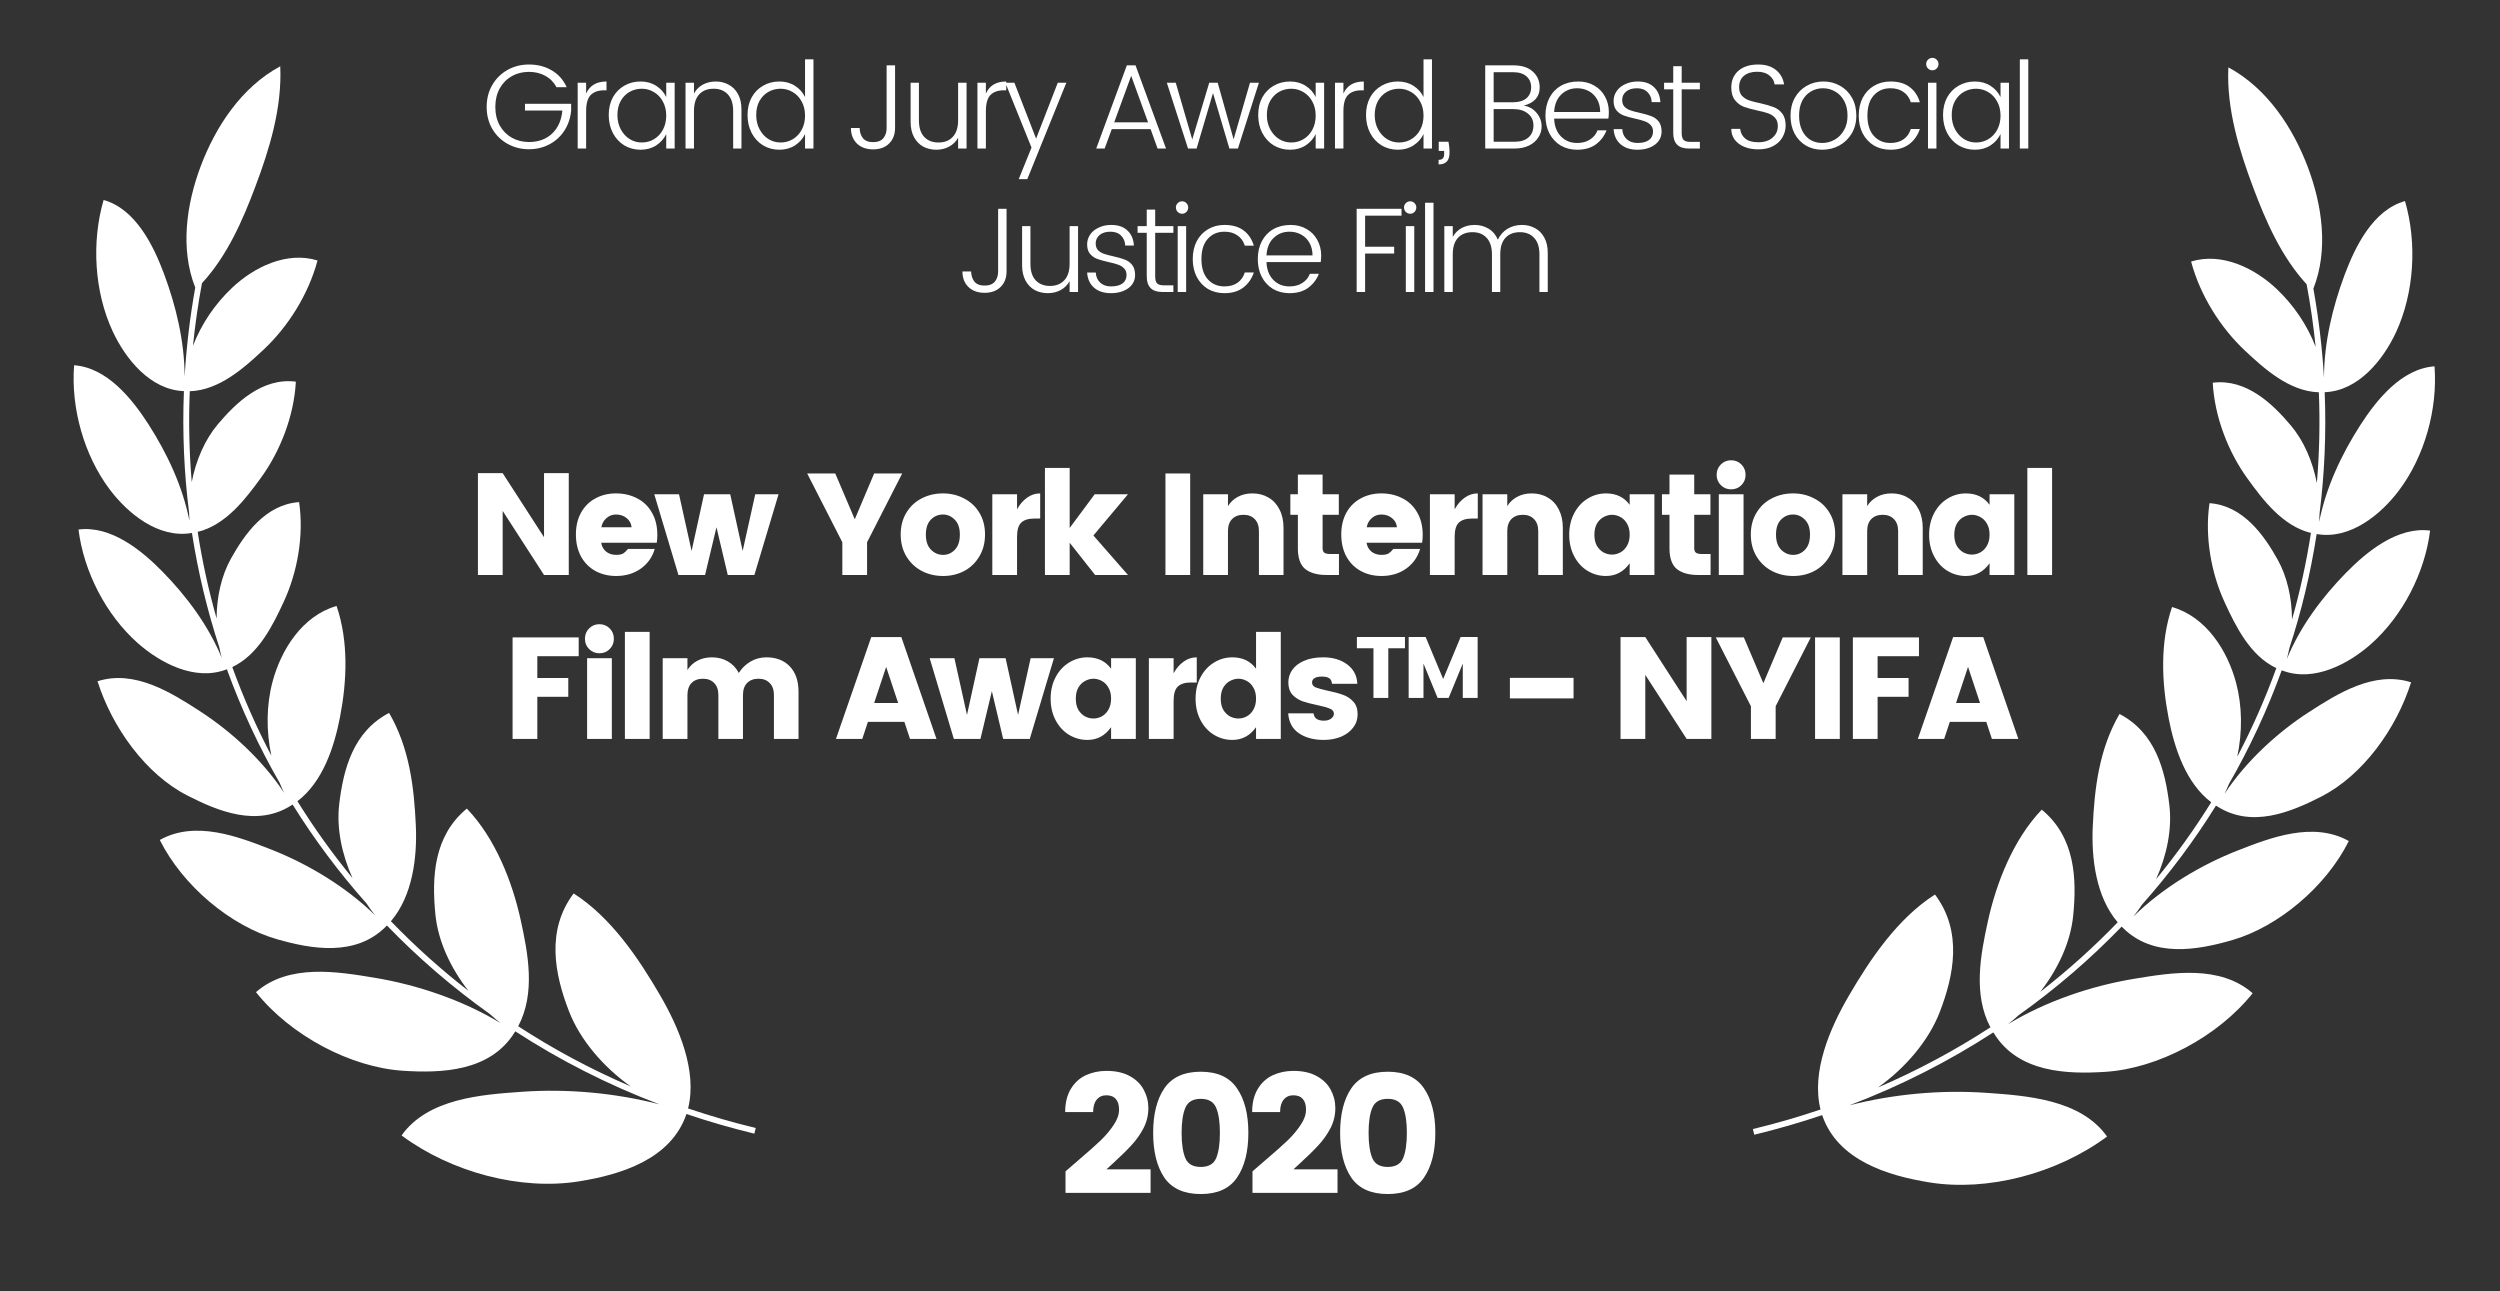 <svg width="122" height="63" viewBox="0 0 122 63" fill="none" xmlns="http://www.w3.org/2000/svg">
<rect x="0" y="0" width="122" height="63" fill="#333333" stroke="none"/>
<path d="M9.528 14.033C8.778 12.134 9.104 9.949 9.794 8.113C10.521 6.18 11.786 4.252 13.676 3.235C13.77 5.272 13.146 7.285 12.464 9.099C11.851 10.732 11.099 12.471 9.856 13.82C9.665 14.843 9.519 15.863 9.416 16.879C9.828 15.806 10.496 14.828 11.329 14.042C12.401 13.03 13.997 12.249 15.495 12.711C15.056 14.362 14.056 15.944 12.872 17.054C11.94 17.928 10.709 19.048 9.26 19.092C9.2 20.586 9.234 22.066 9.357 23.527C9.562 22.458 10 21.452 10.633 20.702C11.502 19.672 12.792 18.414 14.438 18.625C14.348 20.296 13.68 22.008 12.749 23.294C12.009 24.316 11.033 25.619 9.647 25.956C9.869 27.39 10.178 28.802 10.57 30.182C10.574 29.125 10.808 28.087 11.273 27.255C11.928 26.081 12.947 24.617 14.596 24.503C14.838 26.142 14.51 27.934 13.85 29.359C13.322 30.498 12.618 31.951 11.335 32.552C11.874 34.038 12.511 35.482 13.242 36.876C12.986 35.674 12.996 34.408 13.3 33.269C13.718 31.699 14.757 30.049 16.425 29.571C17.015 31.304 16.933 33.239 16.591 35.001C16.309 36.452 15.755 38.156 14.514 39.099C15.325 40.405 16.223 41.658 17.202 42.851C16.676 41.681 16.415 40.402 16.555 39.231C16.759 37.525 17.24 35.699 18.988 34.79C19.979 36.496 20.209 38.409 20.293 40.3C20.361 41.828 20.141 43.712 19.076 44.956C20.247 46.169 21.51 47.306 22.86 48.353C21.989 47.239 21.379 45.931 21.249 44.638C21.067 42.811 21.156 40.8 22.782 39.459C24.173 40.908 25.003 43.04 25.409 44.893C25.769 46.531 26.144 48.469 25.288 50.081C27.005 51.199 28.838 52.184 30.777 53.017C29.413 52.048 28.296 50.719 27.765 49.346C27.068 47.547 26.637 45.403 27.994 43.6C29.813 44.762 31.15 46.744 32.203 48.552C33.107 50.103 34.043 52.244 33.578 54.092C34.651 54.455 35.752 54.774 36.88 55.046L36.812 55.322C35.681 55.048 34.576 54.728 33.499 54.364C32.744 56.589 30.271 57.324 28.271 57.648C25.421 58.11 22.029 57.215 19.596 55.41C20.88 53.601 23.499 53.418 25.475 53.279L25.5 53.277C27.665 53.126 30.005 53.328 32.181 53.892C29.667 52.938 27.315 51.738 25.146 50.328L25.114 50.378C23.925 52.3 21.539 52.375 19.666 52.253C17.124 52.088 14.189 50.547 12.491 48.417C14.088 47.019 16.448 47.41 18.276 47.714L18.285 47.715C20.326 48.053 22.556 48.791 24.427 49.927C24.249 49.787 24.075 49.639 23.905 49.484C22.085 48.19 20.407 46.743 18.883 45.165C18.866 45.182 18.848 45.2 18.829 45.218C17.348 46.703 15.191 46.314 13.508 45.831C11.255 45.184 8.918 43.231 7.798 40.99C9.534 40.021 11.608 40.82 13.222 41.452C14.992 42.145 16.866 43.255 18.307 44.669C18.158 44.482 18.017 44.287 17.883 44.085C16.544 42.578 15.339 40.964 14.28 39.262L14.227 39.295C12.551 40.373 10.653 39.592 9.148 38.824C7.108 37.783 5.469 35.495 4.76 33.245C6.57 32.667 8.358 33.802 9.748 34.7C11.268 35.683 12.808 37.084 13.865 38.691C13.788 38.533 13.715 38.371 13.649 38.206C12.633 36.439 11.77 34.584 11.072 32.66L11.036 32.672L11.033 32.674C9.509 33.251 7.813 32.353 6.706 31.369C5.169 30 4.085 27.896 3.831 25.841C5.42 25.636 6.916 26.861 7.94 27.906C9.117 29.109 10.174 30.531 10.824 32.11C10.777 31.939 10.736 31.764 10.702 31.588C10.111 29.78 9.663 27.916 9.367 26.009L9.344 26.012L9.336 26.013C7.726 26.281 6.236 25.06 5.347 23.875C4.098 22.212 3.455 19.911 3.616 17.825C5.221 17.937 6.442 19.459 7.235 20.69C8.152 22.115 8.912 23.728 9.245 25.416C9.235 25.282 9.229 25.146 9.227 25.011C8.982 23.071 8.895 21.091 8.975 19.086L8.97 19.086C7.333 19.027 6.122 17.511 5.498 16.166C4.603 14.242 4.46 11.809 5.056 9.759C6.617 10.196 7.487 11.981 8.001 13.355C8.593 14.94 9.006 16.668 9.01 18.386C9.095 16.945 9.266 15.492 9.528 14.033Z" fill="white"/>
<path d="M52.675 56.575C53.122 56.194 53.472 55.883 53.725 55.641C53.979 55.392 54.188 55.142 54.354 54.888C54.524 54.635 54.61 54.389 54.61 54.152C54.61 53.921 54.557 53.747 54.453 53.632C54.348 53.51 54.194 53.45 53.99 53.45C53.791 53.45 53.634 53.521 53.519 53.665C53.403 53.802 53.345 54.004 53.345 54.268H51.981C51.981 53.822 52.072 53.447 52.254 53.144C52.436 52.841 52.678 52.617 52.981 52.474C53.29 52.331 53.629 52.259 53.998 52.259C54.45 52.259 54.83 52.345 55.139 52.516C55.448 52.686 55.673 52.91 55.817 53.185C55.966 53.461 56.04 53.758 56.04 54.078C56.04 54.425 55.96 54.753 55.8 55.062C55.641 55.365 55.445 55.641 55.213 55.889C54.987 56.136 54.687 56.431 54.312 56.773C54.307 56.779 54.202 56.875 53.998 57.062H56.148V58.212H51.997V57.162L52.675 56.575ZM56.819 57.468C56.456 56.927 56.274 56.2 56.274 55.285C56.274 54.37 56.456 53.645 56.819 53.111C57.189 52.571 57.781 52.3 58.597 52.3C59.413 52.3 60.002 52.571 60.366 53.111C60.735 53.645 60.92 54.37 60.92 55.285C60.92 56.2 60.735 56.927 60.366 57.468C60.002 58.002 59.413 58.269 58.597 58.269C57.781 58.269 57.189 58.002 56.819 57.468ZM59.349 56.517C59.471 56.225 59.531 55.814 59.531 55.285C59.531 54.756 59.471 54.348 59.349 54.061C59.228 53.769 58.977 53.623 58.597 53.623C58.217 53.623 57.966 53.769 57.845 54.061C57.723 54.348 57.663 54.756 57.663 55.285C57.663 55.814 57.723 56.225 57.845 56.517C57.966 56.803 58.217 56.947 58.597 56.947C58.977 56.947 59.228 56.803 59.349 56.517ZM61.799 56.575C62.246 56.194 62.596 55.883 62.849 55.641C63.103 55.392 63.312 55.142 63.477 54.888C63.648 54.635 63.734 54.389 63.734 54.152C63.734 53.921 63.681 53.747 63.577 53.632C63.472 53.51 63.318 53.45 63.114 53.45C62.915 53.45 62.758 53.521 62.642 53.665C62.527 53.802 62.469 54.004 62.469 54.268H61.105C61.105 53.822 61.196 53.447 61.378 53.144C61.559 52.841 61.802 52.617 62.105 52.474C62.414 52.331 62.753 52.259 63.122 52.259C63.574 52.259 63.954 52.345 64.263 52.516C64.571 52.686 64.797 52.91 64.941 53.185C65.09 53.461 65.164 53.758 65.164 54.078C65.164 54.425 65.084 54.753 64.924 55.062C64.764 55.365 64.569 55.641 64.337 55.889C64.111 56.136 63.811 56.431 63.436 56.773C63.431 56.779 63.326 56.875 63.122 57.062H65.271V58.212H61.121V57.162L61.799 56.575ZM65.943 57.468C65.58 56.927 65.398 56.2 65.398 55.285C65.398 54.37 65.58 53.645 65.943 53.111C66.313 52.571 66.905 52.3 67.721 52.3C68.537 52.3 69.126 52.571 69.49 53.111C69.859 53.645 70.044 54.37 70.044 55.285C70.044 56.2 69.859 56.927 69.49 57.468C69.126 58.002 68.537 58.269 67.721 58.269C66.905 58.269 66.313 58.002 65.943 57.468ZM68.473 56.517C68.594 56.225 68.655 55.814 68.655 55.285C68.655 54.756 68.594 54.348 68.473 54.061C68.352 53.769 68.101 53.623 67.721 53.623C67.341 53.623 67.09 53.769 66.969 54.061C66.847 54.348 66.787 54.756 66.787 55.285C66.787 55.814 66.847 56.225 66.969 56.517C67.09 56.803 67.341 56.947 67.721 56.947C68.101 56.947 68.352 56.803 68.473 56.517Z" fill="white"/>
<path d="M112.893 14.085C113.642 12.186 113.316 10.002 112.626 8.165C111.899 6.232 110.634 4.304 108.744 3.287C108.65 5.324 109.274 7.337 109.956 9.151C110.57 10.784 111.321 12.522 112.563 13.872C112.755 14.895 112.901 15.915 113.004 16.93C112.592 15.857 111.925 14.88 111.092 14.094C110.02 13.082 108.423 12.301 106.926 12.763C107.365 14.414 108.364 15.996 109.549 17.106C110.481 17.98 111.712 19.1 113.16 19.144C113.221 20.638 113.186 22.119 113.063 23.579C112.858 22.51 112.421 21.504 111.787 20.755C110.918 19.725 109.628 18.467 107.982 18.677C108.072 20.348 108.741 22.06 109.672 23.346C110.41 24.369 111.387 25.672 112.774 26.008C112.552 27.443 112.243 28.854 111.85 30.234C111.846 29.177 111.613 28.14 111.148 27.307C110.493 26.134 109.472 24.67 107.824 24.555C107.582 26.194 107.91 27.986 108.571 29.411C109.098 30.55 109.803 32.003 111.085 32.604C110.546 34.09 109.909 35.535 109.177 36.929C109.434 35.727 109.424 34.461 109.121 33.321C108.702 31.751 107.664 30.101 105.995 29.623C105.405 31.357 105.487 33.291 105.83 35.053C106.112 36.504 106.665 38.208 107.907 39.151C107.095 40.458 106.197 41.712 105.216 42.905C105.744 41.734 106.005 40.455 105.864 39.283C105.66 37.577 105.18 35.752 103.433 34.842C102.44 36.548 102.21 38.462 102.126 40.352C102.058 41.88 102.279 43.765 103.344 45.008C102.172 46.222 100.91 47.358 99.561 48.405C100.432 47.291 101.042 45.983 101.171 44.69C101.354 42.863 101.265 40.852 99.638 39.511C98.248 40.96 97.418 43.093 97.012 44.945C96.652 46.583 96.277 48.522 97.132 50.133C95.415 51.251 93.582 52.236 91.643 53.07C93.007 52.101 94.123 50.771 94.656 49.398C95.353 47.599 95.783 45.455 94.427 43.653C92.607 44.814 91.27 46.796 90.217 48.604C89.313 50.156 88.377 52.297 88.842 54.144C87.769 54.507 86.668 54.826 85.541 55.098L85.608 55.374C86.739 55.101 87.844 54.781 88.921 54.417C89.676 56.641 92.149 57.376 94.149 57.7C96.999 58.163 100.392 57.267 102.825 55.463C101.54 53.654 98.921 53.47 96.946 53.331L96.92 53.33C94.756 53.178 92.415 53.381 90.239 53.944C92.752 52.99 95.105 51.79 97.275 50.38L97.304 50.427C98.492 52.352 100.88 52.427 102.754 52.305C105.297 52.14 108.231 50.599 109.929 48.469C108.331 47.072 105.973 47.463 104.144 47.766L104.135 47.767C102.095 48.105 99.866 48.843 97.995 49.979C98.173 49.839 98.346 49.691 98.516 49.536C100.335 48.242 102.013 46.795 103.536 45.218C103.558 45.239 103.579 45.259 103.6 45.28C105.082 46.754 107.233 46.365 108.913 45.883C111.167 45.236 113.503 43.284 114.622 41.042C112.887 40.073 110.813 40.872 109.2 41.504C107.426 42.198 105.552 43.309 104.11 44.725C104.258 44.538 104.401 44.342 104.536 44.14C105.875 42.632 107.081 41.017 108.14 39.314L108.186 39.342L108.198 39.349C109.872 40.424 111.769 39.644 113.273 38.876C115.313 37.835 116.953 35.547 117.661 33.297C115.851 32.719 114.063 33.854 112.673 34.752C111.151 35.735 109.61 37.138 108.553 38.746C108.631 38.587 108.704 38.425 108.771 38.26C109.787 36.492 110.65 34.637 111.348 32.712L111.385 32.725L111.391 32.727C112.914 33.302 114.609 32.405 115.715 31.421C117.251 30.052 118.335 27.948 118.589 25.893C117.001 25.688 115.504 26.913 114.481 27.958C113.303 29.162 112.245 30.585 111.595 32.165C111.643 31.993 111.684 31.817 111.719 31.64C112.31 29.832 112.758 27.968 113.053 26.062L113.098 26.068C114.703 26.327 116.187 25.109 117.074 23.927C118.322 22.264 118.965 19.963 118.804 17.877C117.2 17.989 115.978 19.511 115.186 20.742C114.268 22.168 113.507 23.782 113.175 25.471C113.185 25.335 113.191 25.2 113.194 25.064C113.438 23.123 113.525 21.143 113.445 19.139C115.084 19.081 116.298 17.564 116.923 16.219C117.816 14.294 117.96 11.862 117.364 9.812C115.803 10.248 114.933 12.034 114.419 13.408C113.827 14.992 113.414 16.721 113.411 18.439C113.326 16.997 113.153 15.544 112.893 14.085Z" fill="white"/>
<path d="M27.756 28.059H26.549L24.53 24.932V28.059H23.323V23.089H24.53L26.549 26.216V23.089H27.756V28.059ZM32.078 26.104C32.078 26.24 32.069 26.367 32.05 26.485H29.34C29.363 26.659 29.441 26.802 29.573 26.915C29.704 27.023 29.869 27.078 30.067 27.078C30.217 27.078 30.33 27.056 30.406 27.014C30.481 26.967 30.561 26.892 30.646 26.788H31.951C31.838 27.183 31.613 27.503 31.274 27.748C30.935 27.988 30.533 28.108 30.067 28.108C29.69 28.108 29.352 28.026 29.05 27.861C28.754 27.697 28.521 27.461 28.352 27.155C28.187 26.845 28.104 26.487 28.104 26.082C28.104 25.678 28.187 25.325 28.352 25.023C28.521 24.718 28.754 24.485 29.05 24.325C29.347 24.16 29.683 24.078 30.06 24.078C30.441 24.078 30.784 24.158 31.09 24.318C31.396 24.473 31.636 24.703 31.81 25.009C31.989 25.315 32.078 25.68 32.078 26.104ZM30.822 25.729C30.803 25.546 30.723 25.398 30.582 25.285C30.441 25.167 30.267 25.108 30.06 25.108C29.881 25.108 29.726 25.167 29.594 25.285C29.462 25.398 29.38 25.546 29.347 25.729H30.822ZM37.993 24.12L36.814 28.059H35.515L34.964 25.729L34.407 28.059H33.108L31.929 24.12H33.136L33.75 26.887L34.357 24.12H35.635L36.242 26.887L36.856 24.12H37.993ZM44.028 23.104L42.313 26.463V28.059H41.106V26.463L39.39 23.104H40.76L41.713 25.341L42.659 23.104H44.028ZM46.015 24.078C46.392 24.078 46.735 24.16 47.046 24.325C47.361 24.485 47.611 24.718 47.794 25.023C47.978 25.325 48.069 25.678 48.069 26.082C48.069 26.487 47.978 26.842 47.794 27.148C47.615 27.454 47.371 27.692 47.06 27.861C46.749 28.026 46.404 28.108 46.022 28.108C45.641 28.108 45.293 28.026 44.978 27.861C44.662 27.692 44.413 27.454 44.229 27.148C44.046 26.842 43.954 26.487 43.954 26.082C43.954 25.678 44.046 25.325 44.229 25.023C44.413 24.718 44.66 24.485 44.971 24.325C45.286 24.16 45.634 24.078 46.015 24.078ZM46.015 25.108C45.785 25.108 45.587 25.193 45.422 25.362C45.262 25.527 45.182 25.769 45.182 26.089C45.182 26.409 45.265 26.654 45.429 26.823C45.599 26.993 45.797 27.078 46.022 27.078C46.248 27.078 46.441 26.993 46.601 26.823C46.761 26.654 46.841 26.409 46.841 26.089C46.841 25.769 46.759 25.527 46.594 25.362C46.429 25.193 46.236 25.108 46.015 25.108ZM49.632 24.854C49.764 24.614 49.926 24.426 50.119 24.289C50.312 24.148 50.526 24.078 50.761 24.078V25.306H50.465C50.187 25.306 49.978 25.372 49.836 25.503C49.7 25.635 49.632 25.866 49.632 26.195V28.059H48.425V24.12H49.632V24.854ZM53.358 26.132L55.045 28.059H53.442L52.2 26.485V28.059H50.993V22.835H52.2V25.765L53.421 24.12H55.045L53.358 26.132ZM58.081 23.104V28.059H56.874V23.104H58.081ZM61.118 24.078C61.415 24.078 61.676 24.146 61.902 24.282C62.132 24.414 62.311 24.607 62.438 24.861C62.57 25.115 62.636 25.414 62.636 25.758V28.059H61.436V25.92C61.436 25.666 61.367 25.471 61.231 25.334C61.099 25.193 60.916 25.122 60.681 25.122C60.445 25.122 60.259 25.193 60.123 25.334C59.991 25.471 59.925 25.666 59.925 25.92V28.059H58.718V24.12H59.925V24.699C60.043 24.506 60.203 24.355 60.405 24.247C60.612 24.134 60.85 24.078 61.118 24.078ZM65.341 27.035V28.059H64.727C64.284 28.059 63.941 27.962 63.696 27.769C63.456 27.572 63.336 27.235 63.336 26.76V25.122H62.969V24.12H63.336V23.16H64.543V24.12H65.334V25.122H64.543V26.76C64.543 26.854 64.571 26.925 64.628 26.972C64.684 27.014 64.778 27.035 64.91 27.035H65.341ZM69.428 26.104C69.428 26.24 69.419 26.367 69.4 26.485H66.689C66.713 26.659 66.79 26.802 66.922 26.915C67.054 27.023 67.219 27.078 67.416 27.078C67.567 27.078 67.68 27.056 67.755 27.014C67.83 26.967 67.91 26.892 67.995 26.788H69.301C69.188 27.183 68.962 27.503 68.623 27.748C68.284 27.988 67.882 28.108 67.416 28.108C67.04 28.108 66.701 28.026 66.4 27.861C66.103 27.697 65.87 27.461 65.701 27.155C65.536 26.845 65.454 26.487 65.454 26.082C65.454 25.678 65.536 25.325 65.701 25.023C65.87 24.718 66.103 24.485 66.4 24.325C66.696 24.16 67.033 24.078 67.409 24.078C67.79 24.078 68.134 24.158 68.44 24.318C68.746 24.473 68.986 24.703 69.16 25.009C69.339 25.315 69.428 25.68 69.428 26.104ZM68.171 25.729C68.153 25.546 68.073 25.398 67.931 25.285C67.79 25.167 67.616 25.108 67.409 25.108C67.23 25.108 67.075 25.167 66.943 25.285C66.811 25.398 66.729 25.546 66.696 25.729H68.171ZM70.987 24.854C71.119 24.614 71.281 24.426 71.474 24.289C71.667 24.148 71.881 24.078 72.116 24.078V25.306H71.82C71.542 25.306 71.333 25.372 71.192 25.503C71.055 25.635 70.987 25.866 70.987 26.195V28.059H69.78V24.12H70.987V24.854ZM74.748 24.078C75.044 24.078 75.306 24.146 75.531 24.282C75.762 24.414 75.941 24.607 76.068 24.861C76.2 25.115 76.266 25.414 76.266 25.758V28.059H75.066V25.92C75.066 25.666 74.997 25.471 74.861 25.334C74.729 25.193 74.546 25.122 74.31 25.122C74.075 25.122 73.889 25.193 73.753 25.334C73.621 25.471 73.555 25.666 73.555 25.92V28.059H72.348V24.12H73.555V24.699C73.673 24.506 73.833 24.355 74.035 24.247C74.242 24.134 74.48 24.078 74.748 24.078ZM78.371 24.078C78.874 24.078 79.26 24.264 79.528 24.635V24.12H80.735V28.059H79.528V27.487C79.236 27.901 78.85 28.108 78.371 28.108C78.046 28.108 77.745 28.023 77.467 27.854C77.194 27.685 76.978 27.447 76.818 27.141C76.658 26.835 76.578 26.487 76.578 26.096C76.578 25.706 76.658 25.358 76.818 25.052C76.978 24.746 77.194 24.508 77.467 24.339C77.745 24.165 78.046 24.078 78.371 24.078ZM78.667 25.122C78.526 25.122 78.387 25.16 78.251 25.235C78.119 25.306 78.01 25.414 77.926 25.56C77.846 25.706 77.806 25.885 77.806 26.096C77.806 26.308 77.846 26.487 77.926 26.633C78.01 26.774 78.119 26.882 78.251 26.958C78.382 27.028 78.521 27.064 78.667 27.064C78.808 27.064 78.945 27.028 79.076 26.958C79.213 26.882 79.321 26.772 79.401 26.626C79.486 26.48 79.528 26.301 79.528 26.089C79.528 25.878 79.486 25.701 79.401 25.56C79.321 25.414 79.215 25.306 79.084 25.235C78.952 25.16 78.813 25.122 78.667 25.122ZM83.476 27.035V28.059H82.862C82.419 28.059 82.076 27.962 81.831 27.769C81.591 27.572 81.471 27.235 81.471 26.76V25.122H81.104V24.12H81.471V23.16H82.678V24.12H83.469V25.122H82.678V26.76C82.678 26.854 82.706 26.925 82.763 26.972C82.819 27.014 82.913 27.035 83.045 27.035H83.476ZM83.772 23.174C83.772 22.972 83.841 22.802 83.977 22.666C84.114 22.529 84.281 22.461 84.478 22.461C84.676 22.461 84.843 22.529 84.98 22.666C85.116 22.802 85.184 22.972 85.184 23.174C85.184 23.372 85.116 23.539 84.98 23.675C84.843 23.812 84.676 23.88 84.478 23.88C84.281 23.88 84.114 23.812 83.977 23.675C83.841 23.539 83.772 23.372 83.772 23.174ZM85.085 24.12V28.059H83.878V24.12H85.085ZM87.502 24.078C87.878 24.078 88.222 24.16 88.532 24.325C88.847 24.485 89.097 24.718 89.28 25.023C89.464 25.325 89.556 25.678 89.556 26.082C89.556 26.487 89.464 26.842 89.28 27.148C89.102 27.454 88.857 27.692 88.546 27.861C88.236 28.026 87.89 28.108 87.509 28.108C87.127 28.108 86.779 28.026 86.464 27.861C86.149 27.692 85.899 27.454 85.716 27.148C85.532 26.842 85.44 26.487 85.44 26.082C85.44 25.678 85.532 25.325 85.716 25.023C85.899 24.718 86.146 24.485 86.457 24.325C86.772 24.16 87.12 24.078 87.502 24.078ZM87.502 25.108C87.271 25.108 87.073 25.193 86.909 25.362C86.749 25.527 86.669 25.769 86.669 26.089C86.669 26.409 86.751 26.654 86.916 26.823C87.085 26.993 87.283 27.078 87.509 27.078C87.735 27.078 87.927 26.993 88.088 26.823C88.248 26.654 88.328 26.409 88.328 26.089C88.328 25.769 88.245 25.527 88.08 25.362C87.916 25.193 87.723 25.108 87.502 25.108ZM92.311 24.078C92.607 24.078 92.869 24.146 93.094 24.282C93.325 24.414 93.504 24.607 93.631 24.861C93.763 25.115 93.829 25.414 93.829 25.758V28.059H92.629V25.92C92.629 25.666 92.56 25.471 92.424 25.334C92.292 25.193 92.109 25.122 91.873 25.122C91.638 25.122 91.452 25.193 91.316 25.334C91.184 25.471 91.118 25.666 91.118 25.92V28.059H89.911V24.12H91.118V24.699C91.236 24.506 91.396 24.355 91.598 24.247C91.805 24.134 92.043 24.078 92.311 24.078ZM95.933 24.078C96.437 24.078 96.823 24.264 97.091 24.635V24.12H98.298V28.059H97.091V27.487C96.799 27.901 96.413 28.108 95.933 28.108C95.609 28.108 95.308 28.023 95.03 27.854C94.757 27.685 94.541 27.447 94.381 27.141C94.221 26.835 94.141 26.487 94.141 26.096C94.141 25.706 94.221 25.358 94.381 25.052C94.541 24.746 94.757 24.508 95.03 24.339C95.308 24.165 95.609 24.078 95.933 24.078ZM96.23 25.122C96.089 25.122 95.95 25.16 95.814 25.235C95.682 25.306 95.573 25.414 95.489 25.56C95.409 25.706 95.369 25.885 95.369 26.096C95.369 26.308 95.409 26.487 95.489 26.633C95.573 26.774 95.682 26.882 95.814 26.958C95.945 27.028 96.084 27.064 96.23 27.064C96.371 27.064 96.508 27.028 96.639 26.958C96.776 26.882 96.884 26.772 96.964 26.626C97.049 26.48 97.091 26.301 97.091 26.089C97.091 25.878 97.049 25.701 96.964 25.56C96.884 25.414 96.778 25.306 96.646 25.235C96.515 25.16 96.376 25.122 96.23 25.122ZM100.142 22.835V28.059H98.935V22.835H100.142ZM28.24 31.104V32.021H26.221V33.087H27.732V34.005H26.221V36.059H25.014V31.104H28.24ZM28.545 31.174C28.545 30.972 28.613 30.802 28.75 30.666C28.886 30.529 29.053 30.461 29.251 30.461C29.449 30.461 29.616 30.529 29.752 30.666C29.889 30.802 29.957 30.972 29.957 31.174C29.957 31.372 29.889 31.539 29.752 31.675C29.616 31.812 29.449 31.88 29.251 31.88C29.053 31.88 28.886 31.812 28.75 31.675C28.613 31.539 28.545 31.372 28.545 31.174ZM29.858 32.12V36.059H28.651V32.12H29.858ZM31.702 30.835V36.059H30.495V30.835H31.702ZM37.401 32.078C37.881 32.078 38.262 32.226 38.544 32.522C38.827 32.819 38.968 33.231 38.968 33.758V36.059H37.768V33.92C37.768 33.666 37.7 33.471 37.563 33.334C37.431 33.193 37.248 33.122 37.013 33.122C36.777 33.122 36.592 33.193 36.455 33.334C36.323 33.471 36.257 33.666 36.257 33.92V36.059H35.057V33.92C35.057 33.666 34.989 33.471 34.853 33.334C34.721 33.193 34.537 33.122 34.302 33.122C34.067 33.122 33.881 33.193 33.744 33.334C33.613 33.471 33.547 33.666 33.547 33.92V36.059H32.34V32.12H33.547V32.699C33.664 32.506 33.824 32.355 34.027 32.247C34.234 32.134 34.471 32.078 34.74 32.078C35.032 32.078 35.29 32.144 35.516 32.275C35.747 32.407 35.926 32.595 36.053 32.84C36.199 32.609 36.387 32.426 36.617 32.289C36.853 32.148 37.114 32.078 37.401 32.078ZM44.133 35.226H42.355L42.079 36.059H40.795L42.517 31.089H43.985L45.701 36.059H44.409L44.133 35.226ZM43.83 34.308L43.244 32.544L42.658 34.308H43.83ZM51.432 32.12L50.253 36.059H48.954L48.403 33.729L47.846 36.059H46.547L45.368 32.12H46.575L47.189 34.887L47.796 32.12H49.074L49.681 34.887L50.295 32.12H51.432ZM53.064 32.078C53.567 32.078 53.953 32.264 54.221 32.635V32.12H55.428V36.059H54.221V35.487C53.929 35.901 53.544 36.108 53.064 36.108C52.739 36.108 52.438 36.023 52.16 35.854C51.887 35.685 51.671 35.447 51.511 35.141C51.351 34.835 51.271 34.487 51.271 34.096C51.271 33.706 51.351 33.358 51.511 33.052C51.671 32.746 51.887 32.508 52.16 32.339C52.438 32.165 52.739 32.078 53.064 32.078ZM53.36 33.122C53.219 33.122 53.08 33.16 52.944 33.235C52.812 33.306 52.704 33.414 52.619 33.56C52.539 33.706 52.499 33.885 52.499 34.096C52.499 34.308 52.539 34.487 52.619 34.633C52.704 34.774 52.812 34.882 52.944 34.958C53.075 35.028 53.214 35.063 53.36 35.063C53.501 35.063 53.638 35.028 53.77 34.958C53.906 34.882 54.014 34.772 54.094 34.626C54.179 34.48 54.221 34.301 54.221 34.089C54.221 33.878 54.179 33.701 54.094 33.56C54.014 33.414 53.908 33.306 53.777 33.235C53.645 33.16 53.506 33.122 53.36 33.122ZM57.272 32.854C57.404 32.614 57.566 32.426 57.76 32.289C57.952 32.148 58.166 32.078 58.402 32.078V33.306H58.105C57.828 33.306 57.618 33.372 57.477 33.504C57.341 33.635 57.272 33.866 57.272 34.195V36.059H56.065V32.12H57.272V32.854ZM60.137 32.078C60.641 32.078 61.026 32.264 61.295 32.635V30.835H62.502V36.059H61.295V35.487C61.003 35.901 60.617 36.108 60.137 36.108C59.812 36.108 59.511 36.023 59.234 35.854C58.961 35.685 58.744 35.447 58.584 35.141C58.424 34.835 58.344 34.487 58.344 34.096C58.344 33.706 58.424 33.358 58.584 33.052C58.744 32.746 58.961 32.508 59.234 32.339C59.511 32.165 59.812 32.078 60.137 32.078ZM60.434 33.122C60.292 33.122 60.154 33.16 60.017 33.235C59.885 33.306 59.777 33.414 59.692 33.56C59.612 33.706 59.572 33.885 59.572 34.096C59.572 34.308 59.612 34.487 59.692 34.633C59.777 34.774 59.885 34.882 60.017 34.958C60.149 35.028 60.288 35.063 60.434 35.063C60.575 35.063 60.711 35.028 60.843 34.958C60.979 34.882 61.088 34.772 61.168 34.626C61.252 34.48 61.295 34.301 61.295 34.089C61.295 33.878 61.252 33.701 61.168 33.56C61.088 33.414 60.982 33.306 60.85 33.235C60.718 33.16 60.579 33.122 60.434 33.122ZM64.572 32.078C65.042 32.078 65.433 32.193 65.743 32.423C66.054 32.654 66.219 32.969 66.238 33.369H65.002C64.988 33.233 64.941 33.141 64.861 33.094C64.781 33.042 64.661 33.017 64.501 33.017C64.351 33.017 64.233 33.042 64.148 33.094C64.068 33.141 64.028 33.212 64.028 33.306C64.028 33.414 64.087 33.494 64.205 33.546C64.327 33.593 64.525 33.647 64.798 33.708C65.094 33.769 65.339 33.835 65.532 33.906C65.729 33.972 65.899 34.082 66.04 34.238C66.181 34.388 66.252 34.595 66.252 34.859C66.252 35.103 66.179 35.32 66.033 35.508C65.892 35.697 65.694 35.845 65.44 35.953C65.191 36.056 64.911 36.108 64.6 36.108C64.111 36.108 63.706 36 63.386 35.783C63.066 35.562 62.892 35.238 62.864 34.809H64.099C64.118 34.937 64.169 35.028 64.254 35.085C64.339 35.141 64.457 35.169 64.607 35.169C64.748 35.169 64.864 35.136 64.953 35.071C65.047 35.005 65.094 34.925 65.094 34.831C65.094 34.718 65.031 34.635 64.903 34.584C64.776 34.527 64.576 34.471 64.303 34.414C64.007 34.353 63.762 34.289 63.569 34.224C63.381 34.158 63.217 34.052 63.075 33.906C62.939 33.755 62.871 33.555 62.871 33.306C62.871 33.08 62.934 32.875 63.061 32.692C63.193 32.504 63.386 32.355 63.64 32.247C63.899 32.134 64.209 32.078 64.572 32.078ZM68.562 31.086V31.636H67.749V34.059H67.025V31.636H66.216V31.086H68.562ZM72.109 31.086V34.059H71.384V32.382L70.694 34.059H70.156L69.466 32.382V34.059H68.742V31.086H69.572L70.427 33.136L71.278 31.086H72.109ZM76.789 33.08V34.082H73.683V33.08H76.789ZM83.515 36.059H82.308L80.29 32.932V36.059H79.082V31.089H80.29L82.308 34.217V31.089H83.515V36.059ZM88.367 31.104L86.652 34.464V36.059H85.445V34.464L83.729 31.104H85.099L86.052 33.341L86.998 31.104H88.367ZM89.782 31.104V36.059H88.575V31.104H89.782ZM93.646 31.104V32.021H91.627V33.087H93.138V34.005H91.627V36.059H90.42V31.104H93.646ZM96.93 35.226H95.151L94.875 36.059H93.591L95.313 31.089H96.781L98.496 36.059H97.205L96.93 35.226ZM96.626 34.308L96.04 32.544L95.454 34.308H96.626Z" fill="white"/>
<path d="M25.813 3.148C26.229 3.148 26.598 3.242 26.919 3.43C27.245 3.618 27.49 3.893 27.654 4.254H27.154C27.029 4.014 26.849 3.83 26.613 3.701C26.378 3.571 26.111 3.507 25.813 3.507C25.503 3.507 25.223 3.577 24.972 3.718C24.725 3.86 24.529 4.06 24.384 4.318C24.243 4.577 24.172 4.877 24.172 5.218C24.172 5.56 24.243 5.86 24.384 6.118C24.529 6.377 24.725 6.577 24.972 6.718C25.223 6.86 25.503 6.93 25.813 6.93C26.276 6.93 26.652 6.793 26.943 6.518C27.233 6.244 27.4 5.869 27.443 5.395H25.619V5.065H27.872V5.395C27.837 5.767 27.725 6.097 27.537 6.383C27.349 6.669 27.104 6.891 26.802 7.048C26.503 7.205 26.174 7.283 25.813 7.283C25.433 7.283 25.084 7.195 24.766 7.018C24.453 6.842 24.203 6.597 24.019 6.283C23.839 5.969 23.749 5.614 23.749 5.218C23.749 4.822 23.839 4.467 24.019 4.154C24.203 3.836 24.453 3.589 24.766 3.413C25.084 3.236 25.433 3.148 25.813 3.148ZM28.603 4.565C28.78 4.173 29.111 3.977 29.597 3.977V4.407H29.48C29.197 4.407 28.98 4.483 28.827 4.636C28.678 4.789 28.603 5.052 28.603 5.424V7.248H28.191V4.036H28.603V4.565ZM31.259 3.977C31.549 3.977 31.804 4.048 32.024 4.189C32.243 4.33 32.406 4.513 32.512 4.736V4.036H32.924V7.248H32.512V6.542C32.406 6.765 32.243 6.95 32.024 7.095C31.804 7.236 31.549 7.307 31.259 7.307C30.969 7.307 30.704 7.236 30.465 7.095C30.23 6.95 30.044 6.748 29.906 6.489C29.773 6.23 29.706 5.938 29.706 5.613C29.706 5.287 29.773 5.001 29.906 4.754C30.044 4.507 30.23 4.316 30.465 4.183C30.7 4.046 30.965 3.977 31.259 3.977ZM31.318 4.33C31.106 4.33 30.908 4.381 30.724 4.483C30.544 4.585 30.398 4.734 30.289 4.93C30.183 5.122 30.13 5.35 30.13 5.613C30.13 5.875 30.185 6.109 30.294 6.313C30.404 6.516 30.549 6.675 30.73 6.789C30.91 6.899 31.106 6.954 31.318 6.954C31.534 6.954 31.732 6.901 31.912 6.795C32.096 6.685 32.242 6.532 32.347 6.336C32.457 6.136 32.512 5.905 32.512 5.642C32.512 5.379 32.457 5.15 32.347 4.954C32.242 4.754 32.096 4.601 31.912 4.495C31.732 4.385 31.534 4.33 31.318 4.33ZM34.931 3.977C35.158 3.977 35.366 4.028 35.554 4.13C35.746 4.228 35.899 4.381 36.013 4.589C36.127 4.793 36.183 5.042 36.183 5.336V7.248H35.778V5.413C35.778 5.06 35.691 4.791 35.519 4.607C35.35 4.422 35.119 4.33 34.825 4.33C34.526 4.33 34.291 4.422 34.119 4.607C33.95 4.791 33.866 5.06 33.866 5.413V7.248H33.454V4.036H33.866V4.56C33.976 4.367 34.123 4.222 34.307 4.124C34.495 4.026 34.703 3.977 34.931 3.977ZM38.033 3.977C38.323 3.977 38.578 4.048 38.797 4.189C39.017 4.33 39.18 4.513 39.286 4.736V2.895H39.697V7.248H39.286V6.542C39.18 6.765 39.017 6.95 38.797 7.095C38.578 7.236 38.323 7.307 38.033 7.307C37.742 7.307 37.478 7.236 37.239 7.095C37.003 6.95 36.817 6.748 36.68 6.489C36.546 6.23 36.48 5.938 36.48 5.613C36.48 5.287 36.546 5.001 36.68 4.754C36.817 4.507 37.003 4.316 37.239 4.183C37.474 4.046 37.739 3.977 38.033 3.977ZM38.092 4.33C37.88 4.33 37.682 4.381 37.497 4.483C37.317 4.585 37.172 4.734 37.062 4.93C36.956 5.122 36.903 5.35 36.903 5.613C36.903 5.875 36.958 6.109 37.068 6.313C37.178 6.516 37.323 6.675 37.503 6.789C37.684 6.899 37.88 6.954 38.092 6.954C38.307 6.954 38.505 6.901 38.686 6.795C38.87 6.685 39.015 6.532 39.121 6.336C39.231 6.136 39.286 5.905 39.286 5.642C39.286 5.379 39.231 5.15 39.121 4.954C39.015 4.754 38.87 4.601 38.686 4.495C38.505 4.385 38.307 4.33 38.092 4.33ZM43.679 3.189V6.248C43.679 6.562 43.581 6.814 43.385 7.007C43.193 7.195 42.934 7.289 42.609 7.289C42.279 7.289 42.017 7.195 41.82 7.007C41.624 6.814 41.526 6.562 41.526 6.248H41.95C41.954 6.444 42.007 6.609 42.109 6.742C42.215 6.871 42.381 6.936 42.609 6.936C42.836 6.936 43.003 6.871 43.109 6.742C43.215 6.609 43.267 6.444 43.267 6.248V3.189H43.679ZM47.168 4.036V7.248H46.756V6.724C46.646 6.916 46.497 7.062 46.309 7.16C46.124 7.258 45.919 7.307 45.691 7.307C45.464 7.307 45.254 7.258 45.062 7.16C44.873 7.058 44.722 6.905 44.609 6.701C44.495 6.493 44.438 6.242 44.438 5.948V4.036H44.844V5.871C44.844 6.224 44.928 6.493 45.097 6.677C45.27 6.862 45.503 6.954 45.797 6.954C46.095 6.954 46.328 6.862 46.497 6.677C46.669 6.493 46.756 6.224 46.756 5.871V4.036H47.168ZM48.111 4.565C48.287 4.173 48.619 3.977 49.105 3.977V4.407H48.987C48.705 4.407 48.487 4.483 48.334 4.636C48.185 4.789 48.111 5.052 48.111 5.424V7.248H47.699V4.036H48.111V4.565ZM49.502 4.036L50.561 6.765L51.62 4.036H52.038L50.132 8.742H49.714L50.338 7.201L49.061 4.036H49.502ZM56.149 6.301H54.255L53.908 7.248H53.496L54.99 3.189H55.414L56.902 7.248H56.49L56.149 6.301ZM56.026 5.971L55.202 3.701L54.373 5.971H56.026ZM61.435 4.036L60.411 7.248H59.994L59.194 4.542L58.394 7.248H57.976L56.941 4.036H57.376L58.182 6.807L59.011 4.036H59.423L60.2 6.801L61 4.036H61.435ZM62.953 3.977C63.243 3.977 63.498 4.048 63.717 4.189C63.937 4.33 64.1 4.513 64.205 4.736V4.036H64.617V7.248H64.205V6.542C64.1 6.765 63.937 6.95 63.717 7.095C63.498 7.236 63.243 7.307 62.953 7.307C62.662 7.307 62.398 7.236 62.158 7.095C61.923 6.95 61.737 6.748 61.599 6.489C61.466 6.23 61.4 5.938 61.4 5.613C61.4 5.287 61.466 5.001 61.599 4.754C61.737 4.507 61.923 4.316 62.158 4.183C62.394 4.046 62.658 3.977 62.953 3.977ZM63.011 4.33C62.8 4.33 62.602 4.381 62.417 4.483C62.237 4.585 62.092 4.734 61.982 4.93C61.876 5.122 61.823 5.35 61.823 5.613C61.823 5.875 61.878 6.109 61.988 6.313C62.098 6.516 62.243 6.675 62.423 6.789C62.603 6.899 62.8 6.954 63.011 6.954C63.227 6.954 63.425 6.901 63.605 6.795C63.79 6.685 63.935 6.532 64.041 6.336C64.15 6.136 64.205 5.905 64.205 5.642C64.205 5.379 64.15 5.15 64.041 4.954C63.935 4.754 63.79 4.601 63.605 4.495C63.425 4.385 63.227 4.33 63.011 4.33ZM65.559 4.565C65.736 4.173 66.067 3.977 66.553 3.977V4.407H66.436C66.153 4.407 65.936 4.483 65.782 4.636C65.633 4.789 65.559 5.052 65.559 5.424V7.248H65.147V4.036H65.559V4.565ZM68.215 3.977C68.505 3.977 68.76 4.048 68.98 4.189C69.199 4.33 69.362 4.513 69.468 4.736V2.895H69.88V7.248H69.468V6.542C69.362 6.765 69.199 6.95 68.98 7.095C68.76 7.236 68.505 7.307 68.215 7.307C67.925 7.307 67.66 7.236 67.421 7.095C67.186 6.95 66.999 6.748 66.862 6.489C66.729 6.23 66.662 5.938 66.662 5.613C66.662 5.287 66.729 5.001 66.862 4.754C66.999 4.507 67.186 4.316 67.421 4.183C67.656 4.046 67.921 3.977 68.215 3.977ZM68.274 4.33C68.062 4.33 67.864 4.381 67.68 4.483C67.499 4.585 67.354 4.734 67.245 4.93C67.139 5.122 67.086 5.35 67.086 5.613C67.086 5.875 67.141 6.109 67.25 6.313C67.36 6.516 67.505 6.675 67.686 6.789C67.866 6.899 68.062 6.954 68.274 6.954C68.49 6.954 68.688 6.901 68.868 6.795C69.052 6.685 69.198 6.532 69.303 6.336C69.413 6.136 69.468 5.905 69.468 5.642C69.468 5.379 69.413 5.15 69.303 4.954C69.198 4.754 69.052 4.601 68.868 4.495C68.688 4.385 68.49 4.33 68.274 4.33ZM70.686 6.918C70.722 7.111 70.739 7.277 70.739 7.418C70.739 7.638 70.694 7.793 70.604 7.883C70.518 7.977 70.384 8.024 70.204 8.024V7.801C70.298 7.801 70.367 7.777 70.41 7.73C70.453 7.683 70.475 7.611 70.475 7.513V7.365H70.21V6.918H70.686ZM74.361 5.154C74.62 5.197 74.83 5.316 74.99 5.513C75.151 5.705 75.231 5.924 75.231 6.171C75.231 6.367 75.177 6.548 75.067 6.713C74.961 6.877 74.808 7.009 74.608 7.107C74.408 7.201 74.177 7.248 73.914 7.248H72.479V3.189H73.849C74.265 3.189 74.582 3.291 74.802 3.495C75.026 3.695 75.137 3.954 75.137 4.271C75.137 4.722 74.879 5.016 74.361 5.154ZM72.89 4.989H73.849C74.124 4.989 74.337 4.924 74.49 4.795C74.643 4.662 74.72 4.483 74.72 4.26C74.72 4.036 74.643 3.858 74.49 3.724C74.337 3.591 74.124 3.524 73.849 3.524H72.89V4.989ZM73.908 6.918C74.202 6.918 74.43 6.848 74.59 6.707C74.751 6.565 74.832 6.369 74.832 6.118C74.832 5.875 74.741 5.683 74.561 5.542C74.385 5.397 74.149 5.324 73.855 5.324H72.89V6.918H73.908ZM78.512 5.471C78.512 5.585 78.504 5.691 78.489 5.789H75.842C75.857 6.158 75.969 6.448 76.177 6.66C76.385 6.871 76.648 6.977 76.965 6.977C77.212 6.977 77.422 6.92 77.595 6.807C77.771 6.693 77.893 6.544 77.959 6.36H78.4C78.295 6.634 78.122 6.862 77.883 7.042C77.644 7.218 77.338 7.307 76.965 7.307C76.663 7.307 76.395 7.238 76.159 7.101C75.928 6.96 75.746 6.763 75.612 6.513C75.483 6.262 75.418 5.971 75.418 5.642C75.418 5.309 75.485 5.016 75.618 4.765C75.751 4.514 75.938 4.32 76.177 4.183C76.42 4.046 76.701 3.977 77.018 3.977C77.316 3.977 77.577 4.044 77.8 4.177C78.028 4.307 78.203 4.485 78.324 4.713C78.45 4.94 78.512 5.193 78.512 5.471ZM78.089 5.465C78.089 5.23 78.04 5.026 77.942 4.854C77.844 4.677 77.708 4.542 77.536 4.448C77.367 4.354 77.177 4.307 76.965 4.307C76.655 4.307 76.395 4.411 76.183 4.618C75.975 4.822 75.861 5.105 75.842 5.465H78.089ZM79.921 3.977C80.258 3.977 80.521 4.067 80.709 4.248C80.901 4.424 81.007 4.669 81.027 4.983H80.603C80.595 4.787 80.529 4.626 80.403 4.501C80.278 4.371 80.105 4.307 79.886 4.307C79.658 4.307 79.48 4.362 79.35 4.471C79.225 4.581 79.162 4.716 79.162 4.877C79.162 5.014 79.199 5.124 79.274 5.207C79.352 5.285 79.446 5.344 79.556 5.383C79.666 5.422 79.821 5.463 80.021 5.507C80.248 5.558 80.433 5.611 80.574 5.665C80.719 5.716 80.841 5.803 80.939 5.924C81.037 6.046 81.086 6.213 81.086 6.424C81.086 6.597 81.037 6.75 80.939 6.883C80.841 7.016 80.701 7.12 80.521 7.195C80.344 7.269 80.141 7.307 79.909 7.307C79.56 7.307 79.284 7.216 79.08 7.036C78.876 6.856 78.764 6.611 78.744 6.301H79.168C79.176 6.501 79.246 6.663 79.38 6.789C79.513 6.914 79.689 6.977 79.909 6.977C80.156 6.977 80.344 6.928 80.474 6.83C80.603 6.728 80.668 6.593 80.668 6.424C80.668 6.287 80.629 6.179 80.55 6.101C80.472 6.018 80.376 5.958 80.262 5.918C80.148 5.875 79.992 5.832 79.791 5.789C79.564 5.738 79.38 5.687 79.239 5.636C79.101 5.585 78.984 5.503 78.886 5.389C78.791 5.275 78.744 5.12 78.744 4.924C78.744 4.752 78.793 4.593 78.891 4.448C78.99 4.303 79.129 4.189 79.309 4.107C79.49 4.02 79.694 3.977 79.921 3.977ZM82.066 4.36V6.489C82.066 6.65 82.097 6.763 82.16 6.83C82.222 6.893 82.334 6.924 82.495 6.924H82.954V7.248H82.407C81.905 7.248 81.654 6.995 81.654 6.489V4.36H81.207V4.036H81.654V3.23H82.066V4.036H82.954V4.36H82.066ZM87.14 6.13C87.14 6.326 87.089 6.514 86.987 6.695C86.889 6.871 86.74 7.014 86.54 7.124C86.34 7.234 86.095 7.289 85.805 7.289C85.558 7.289 85.334 7.25 85.134 7.171C84.934 7.089 84.775 6.973 84.658 6.824C84.544 6.671 84.487 6.493 84.487 6.289H84.922C84.938 6.477 85.019 6.634 85.164 6.76C85.309 6.881 85.522 6.942 85.805 6.942C86.099 6.942 86.33 6.867 86.499 6.718C86.671 6.569 86.758 6.381 86.758 6.154C86.758 5.981 86.713 5.846 86.622 5.748C86.532 5.65 86.42 5.577 86.287 5.53C86.154 5.483 85.973 5.436 85.746 5.389C85.475 5.33 85.256 5.269 85.087 5.207C84.922 5.14 84.781 5.032 84.664 4.883C84.546 4.734 84.487 4.528 84.487 4.265C84.487 3.928 84.603 3.658 84.834 3.454C85.069 3.25 85.393 3.148 85.805 3.148C86.158 3.148 86.444 3.236 86.664 3.413C86.883 3.589 87.016 3.824 87.064 4.118H86.599C86.583 3.954 86.501 3.811 86.352 3.689C86.203 3.563 86.001 3.501 85.746 3.501C85.483 3.501 85.271 3.565 85.111 3.695C84.95 3.824 84.869 4.013 84.869 4.26C84.869 4.432 84.915 4.569 85.005 4.671C85.095 4.769 85.209 4.844 85.346 4.895C85.483 4.942 85.665 4.989 85.893 5.036C86.168 5.099 86.385 5.162 86.546 5.224C86.711 5.283 86.85 5.385 86.964 5.53C87.081 5.675 87.14 5.875 87.14 6.13ZM88.983 3.977C89.285 3.977 89.557 4.048 89.801 4.189C90.044 4.326 90.236 4.52 90.377 4.771C90.518 5.022 90.589 5.313 90.589 5.642C90.589 5.967 90.514 6.258 90.365 6.513C90.216 6.763 90.014 6.96 89.759 7.101C89.504 7.238 89.226 7.307 88.924 7.307C88.626 7.307 88.359 7.238 88.124 7.101C87.889 6.96 87.704 6.763 87.571 6.513C87.442 6.262 87.377 5.971 87.377 5.642C87.377 5.313 87.448 5.022 87.589 4.771C87.73 4.52 87.922 4.326 88.165 4.189C88.408 4.048 88.681 3.977 88.983 3.977ZM88.959 4.307C88.744 4.307 88.548 4.36 88.371 4.465C88.195 4.567 88.053 4.718 87.948 4.918C87.846 5.118 87.795 5.36 87.795 5.642C87.795 5.92 87.844 6.162 87.942 6.365C88.04 6.565 88.173 6.718 88.342 6.824C88.514 6.926 88.708 6.977 88.924 6.977C89.14 6.977 89.342 6.924 89.53 6.818C89.718 6.713 89.869 6.56 89.983 6.36C90.101 6.16 90.159 5.92 90.159 5.642C90.159 5.363 90.105 5.124 89.995 4.924C89.885 4.72 89.738 4.567 89.553 4.465C89.373 4.36 89.175 4.307 88.959 4.307ZM92.253 3.977C92.638 3.977 92.948 4.065 93.183 4.242C93.422 4.418 93.591 4.667 93.689 4.989H93.248C93.181 4.773 93.061 4.607 92.889 4.489C92.72 4.367 92.508 4.307 92.253 4.307C91.92 4.307 91.649 4.422 91.442 4.654C91.234 4.881 91.13 5.211 91.13 5.642C91.13 6.069 91.234 6.399 91.442 6.63C91.649 6.862 91.92 6.977 92.253 6.977C92.508 6.977 92.72 6.918 92.889 6.801C93.061 6.679 93.181 6.511 93.248 6.295H93.689C93.587 6.601 93.416 6.846 93.177 7.03C92.938 7.214 92.63 7.307 92.253 7.307C91.951 7.307 91.683 7.238 91.448 7.101C91.216 6.96 91.034 6.763 90.9 6.513C90.771 6.262 90.706 5.971 90.706 5.642C90.706 5.313 90.771 5.022 90.9 4.771C91.034 4.52 91.216 4.326 91.448 4.189C91.683 4.048 91.951 3.977 92.253 3.977ZM93.998 3.124C93.998 3.042 94.028 2.971 94.086 2.913C94.145 2.854 94.216 2.824 94.298 2.824C94.384 2.824 94.455 2.854 94.51 2.913C94.569 2.971 94.598 3.042 94.598 3.124C94.598 3.211 94.569 3.283 94.51 3.342C94.455 3.401 94.384 3.43 94.298 3.43C94.216 3.43 94.145 3.401 94.086 3.342C94.028 3.283 93.998 3.211 93.998 3.124ZM94.498 4.036V7.248H94.086V4.036H94.498ZM96.373 3.977C96.663 3.977 96.918 4.048 97.138 4.189C97.357 4.33 97.52 4.513 97.626 4.736V4.036H98.038V7.248H97.626V6.542C97.52 6.765 97.357 6.95 97.138 7.095C96.918 7.236 96.663 7.307 96.373 7.307C96.083 7.307 95.818 7.236 95.579 7.095C95.344 6.95 95.157 6.748 95.02 6.489C94.887 6.23 94.82 5.938 94.82 5.613C94.82 5.287 94.887 5.001 95.02 4.754C95.157 4.507 95.344 4.316 95.579 4.183C95.814 4.046 96.079 3.977 96.373 3.977ZM96.432 4.33C96.22 4.33 96.022 4.381 95.838 4.483C95.657 4.585 95.512 4.734 95.402 4.93C95.296 5.122 95.244 5.35 95.244 5.613C95.244 5.875 95.299 6.109 95.408 6.313C95.518 6.516 95.663 6.675 95.844 6.789C96.024 6.899 96.22 6.954 96.432 6.954C96.647 6.954 96.846 6.901 97.026 6.795C97.21 6.685 97.355 6.532 97.461 6.336C97.571 6.136 97.626 5.905 97.626 5.642C97.626 5.379 97.571 5.15 97.461 4.954C97.355 4.754 97.21 4.601 97.026 4.495C96.846 4.385 96.647 4.33 96.432 4.33ZM98.98 2.895V7.248H98.568V2.895H98.98ZM49.12 10.189V13.248C49.12 13.562 49.022 13.815 48.826 14.007C48.634 14.195 48.375 14.289 48.05 14.289C47.72 14.289 47.458 14.195 47.261 14.007C47.065 13.815 46.967 13.562 46.967 13.248H47.391C47.395 13.444 47.448 13.609 47.55 13.742C47.656 13.871 47.822 13.936 48.05 13.936C48.277 13.936 48.444 13.871 48.55 13.742C48.656 13.609 48.709 13.444 48.709 13.248V10.189H49.12ZM52.609 11.036V14.248H52.197V13.724C52.087 13.916 51.938 14.062 51.75 14.16C51.566 14.258 51.36 14.307 51.132 14.307C50.905 14.307 50.695 14.258 50.503 14.16C50.315 14.058 50.163 13.905 50.05 13.701C49.936 13.493 49.879 13.242 49.879 12.948V11.036H50.285V12.871C50.285 13.224 50.369 13.493 50.538 13.677C50.711 13.861 50.944 13.954 51.238 13.954C51.536 13.954 51.769 13.861 51.938 13.677C52.111 13.493 52.197 13.224 52.197 12.871V11.036H52.609ZM54.228 10.977C54.566 10.977 54.828 11.067 55.017 11.248C55.209 11.424 55.315 11.669 55.334 11.983H54.911C54.903 11.787 54.836 11.626 54.711 11.501C54.585 11.371 54.413 11.307 54.193 11.307C53.966 11.307 53.787 11.361 53.658 11.471C53.532 11.581 53.47 11.716 53.47 11.877C53.47 12.014 53.507 12.124 53.581 12.207C53.66 12.285 53.754 12.344 53.864 12.383C53.974 12.422 54.129 12.463 54.328 12.507C54.556 12.558 54.74 12.611 54.881 12.665C55.026 12.716 55.148 12.803 55.246 12.924C55.344 13.046 55.393 13.213 55.393 13.424C55.393 13.597 55.344 13.75 55.246 13.883C55.148 14.016 55.009 14.12 54.828 14.195C54.652 14.269 54.448 14.307 54.217 14.307C53.868 14.307 53.591 14.216 53.387 14.036C53.183 13.856 53.072 13.611 53.052 13.301H53.475C53.483 13.501 53.554 13.664 53.687 13.789C53.821 13.915 53.997 13.977 54.217 13.977C54.464 13.977 54.652 13.928 54.781 13.83C54.911 13.728 54.975 13.593 54.975 13.424C54.975 13.287 54.936 13.179 54.858 13.101C54.779 13.018 54.683 12.958 54.57 12.918C54.456 12.875 54.299 12.832 54.099 12.789C53.872 12.738 53.687 12.687 53.546 12.636C53.409 12.585 53.291 12.503 53.193 12.389C53.099 12.275 53.052 12.12 53.052 11.924C53.052 11.752 53.101 11.593 53.199 11.448C53.297 11.303 53.436 11.189 53.617 11.107C53.797 11.02 54.001 10.977 54.228 10.977ZM56.373 11.36V13.489C56.373 13.65 56.404 13.764 56.467 13.83C56.53 13.893 56.642 13.924 56.803 13.924H57.261V14.248H56.714C56.212 14.248 55.961 13.995 55.961 13.489V11.36H55.514V11.036H55.961V10.23H56.373V11.036H57.261V11.36H56.373ZM57.384 10.124C57.384 10.042 57.413 9.971 57.472 9.913C57.531 9.854 57.602 9.824 57.684 9.824C57.77 9.824 57.841 9.854 57.896 9.913C57.955 9.971 57.984 10.042 57.984 10.124C57.984 10.21 57.955 10.283 57.896 10.342C57.841 10.401 57.77 10.43 57.684 10.43C57.602 10.43 57.531 10.401 57.472 10.342C57.413 10.283 57.384 10.21 57.384 10.124ZM57.884 11.036V14.248H57.472V11.036H57.884ZM59.753 10.977C60.137 10.977 60.447 11.065 60.682 11.242C60.922 11.418 61.09 11.667 61.188 11.989H60.747C60.681 11.773 60.561 11.607 60.388 11.489C60.22 11.367 60.008 11.307 59.753 11.307C59.42 11.307 59.149 11.422 58.941 11.654C58.733 11.881 58.63 12.21 58.63 12.642C58.63 13.069 58.733 13.399 58.941 13.63C59.149 13.861 59.42 13.977 59.753 13.977C60.008 13.977 60.22 13.918 60.388 13.801C60.561 13.679 60.681 13.511 60.747 13.295H61.188C61.086 13.601 60.916 13.846 60.676 14.03C60.437 14.214 60.13 14.307 59.753 14.307C59.451 14.307 59.182 14.238 58.947 14.101C58.716 13.96 58.533 13.764 58.4 13.512C58.271 13.261 58.206 12.971 58.206 12.642C58.206 12.312 58.271 12.022 58.4 11.771C58.533 11.52 58.716 11.326 58.947 11.189C59.182 11.048 59.451 10.977 59.753 10.977ZM64.474 12.471C64.474 12.585 64.466 12.691 64.451 12.789H61.804C61.819 13.158 61.931 13.448 62.139 13.66C62.347 13.871 62.609 13.977 62.927 13.977C63.174 13.977 63.384 13.92 63.557 13.807C63.733 13.693 63.855 13.544 63.921 13.36H64.362C64.257 13.634 64.084 13.861 63.845 14.042C63.606 14.218 63.3 14.307 62.927 14.307C62.625 14.307 62.357 14.238 62.121 14.101C61.89 13.96 61.708 13.764 61.574 13.512C61.445 13.261 61.38 12.971 61.38 12.642C61.38 12.309 61.447 12.016 61.58 11.765C61.714 11.514 61.9 11.32 62.139 11.183C62.382 11.046 62.663 10.977 62.98 10.977C63.278 10.977 63.539 11.044 63.763 11.177C63.99 11.307 64.164 11.485 64.286 11.713C64.412 11.94 64.474 12.193 64.474 12.471ZM64.051 12.465C64.051 12.23 64.002 12.026 63.904 11.854C63.806 11.677 63.67 11.542 63.498 11.448C63.329 11.354 63.139 11.307 62.927 11.307C62.617 11.307 62.357 11.411 62.145 11.618C61.937 11.822 61.823 12.105 61.804 12.465H64.051ZM68.394 10.189V10.524H66.617V12.042H68.035V12.371H66.617V14.248H66.205V10.189H68.394ZM68.516 10.124C68.516 10.042 68.545 9.971 68.604 9.913C68.663 9.854 68.733 9.824 68.816 9.824C68.902 9.824 68.973 9.854 69.028 9.913C69.086 9.971 69.116 10.042 69.116 10.124C69.116 10.21 69.086 10.283 69.028 10.342C68.973 10.401 68.902 10.43 68.816 10.43C68.733 10.43 68.663 10.401 68.604 10.342C68.545 10.283 68.516 10.21 68.516 10.124ZM69.016 11.036V14.248H68.604V11.036H69.016ZM69.955 9.895V14.248H69.543V9.895H69.955ZM74.277 10.977C74.505 10.977 74.713 11.028 74.901 11.13C75.093 11.228 75.246 11.381 75.359 11.589C75.473 11.793 75.53 12.042 75.53 12.336V14.248H75.124V12.412C75.124 12.06 75.038 11.791 74.865 11.607C74.697 11.422 74.465 11.33 74.171 11.33C73.873 11.33 73.638 11.422 73.465 11.607C73.297 11.791 73.213 12.06 73.213 12.412V14.248H72.807V12.412C72.807 12.06 72.72 11.791 72.548 11.607C72.379 11.422 72.148 11.33 71.854 11.33C71.556 11.33 71.32 11.422 71.148 11.607C70.979 11.791 70.895 12.06 70.895 12.412V14.248H70.483V11.036H70.895V11.56C71.005 11.367 71.152 11.222 71.336 11.124C71.524 11.026 71.732 10.977 71.96 10.977C72.214 10.977 72.442 11.038 72.642 11.16C72.846 11.281 72.997 11.46 73.095 11.695C73.205 11.467 73.362 11.291 73.565 11.165C73.773 11.04 74.01 10.977 74.277 10.977Z" fill="white"/>
</svg>
